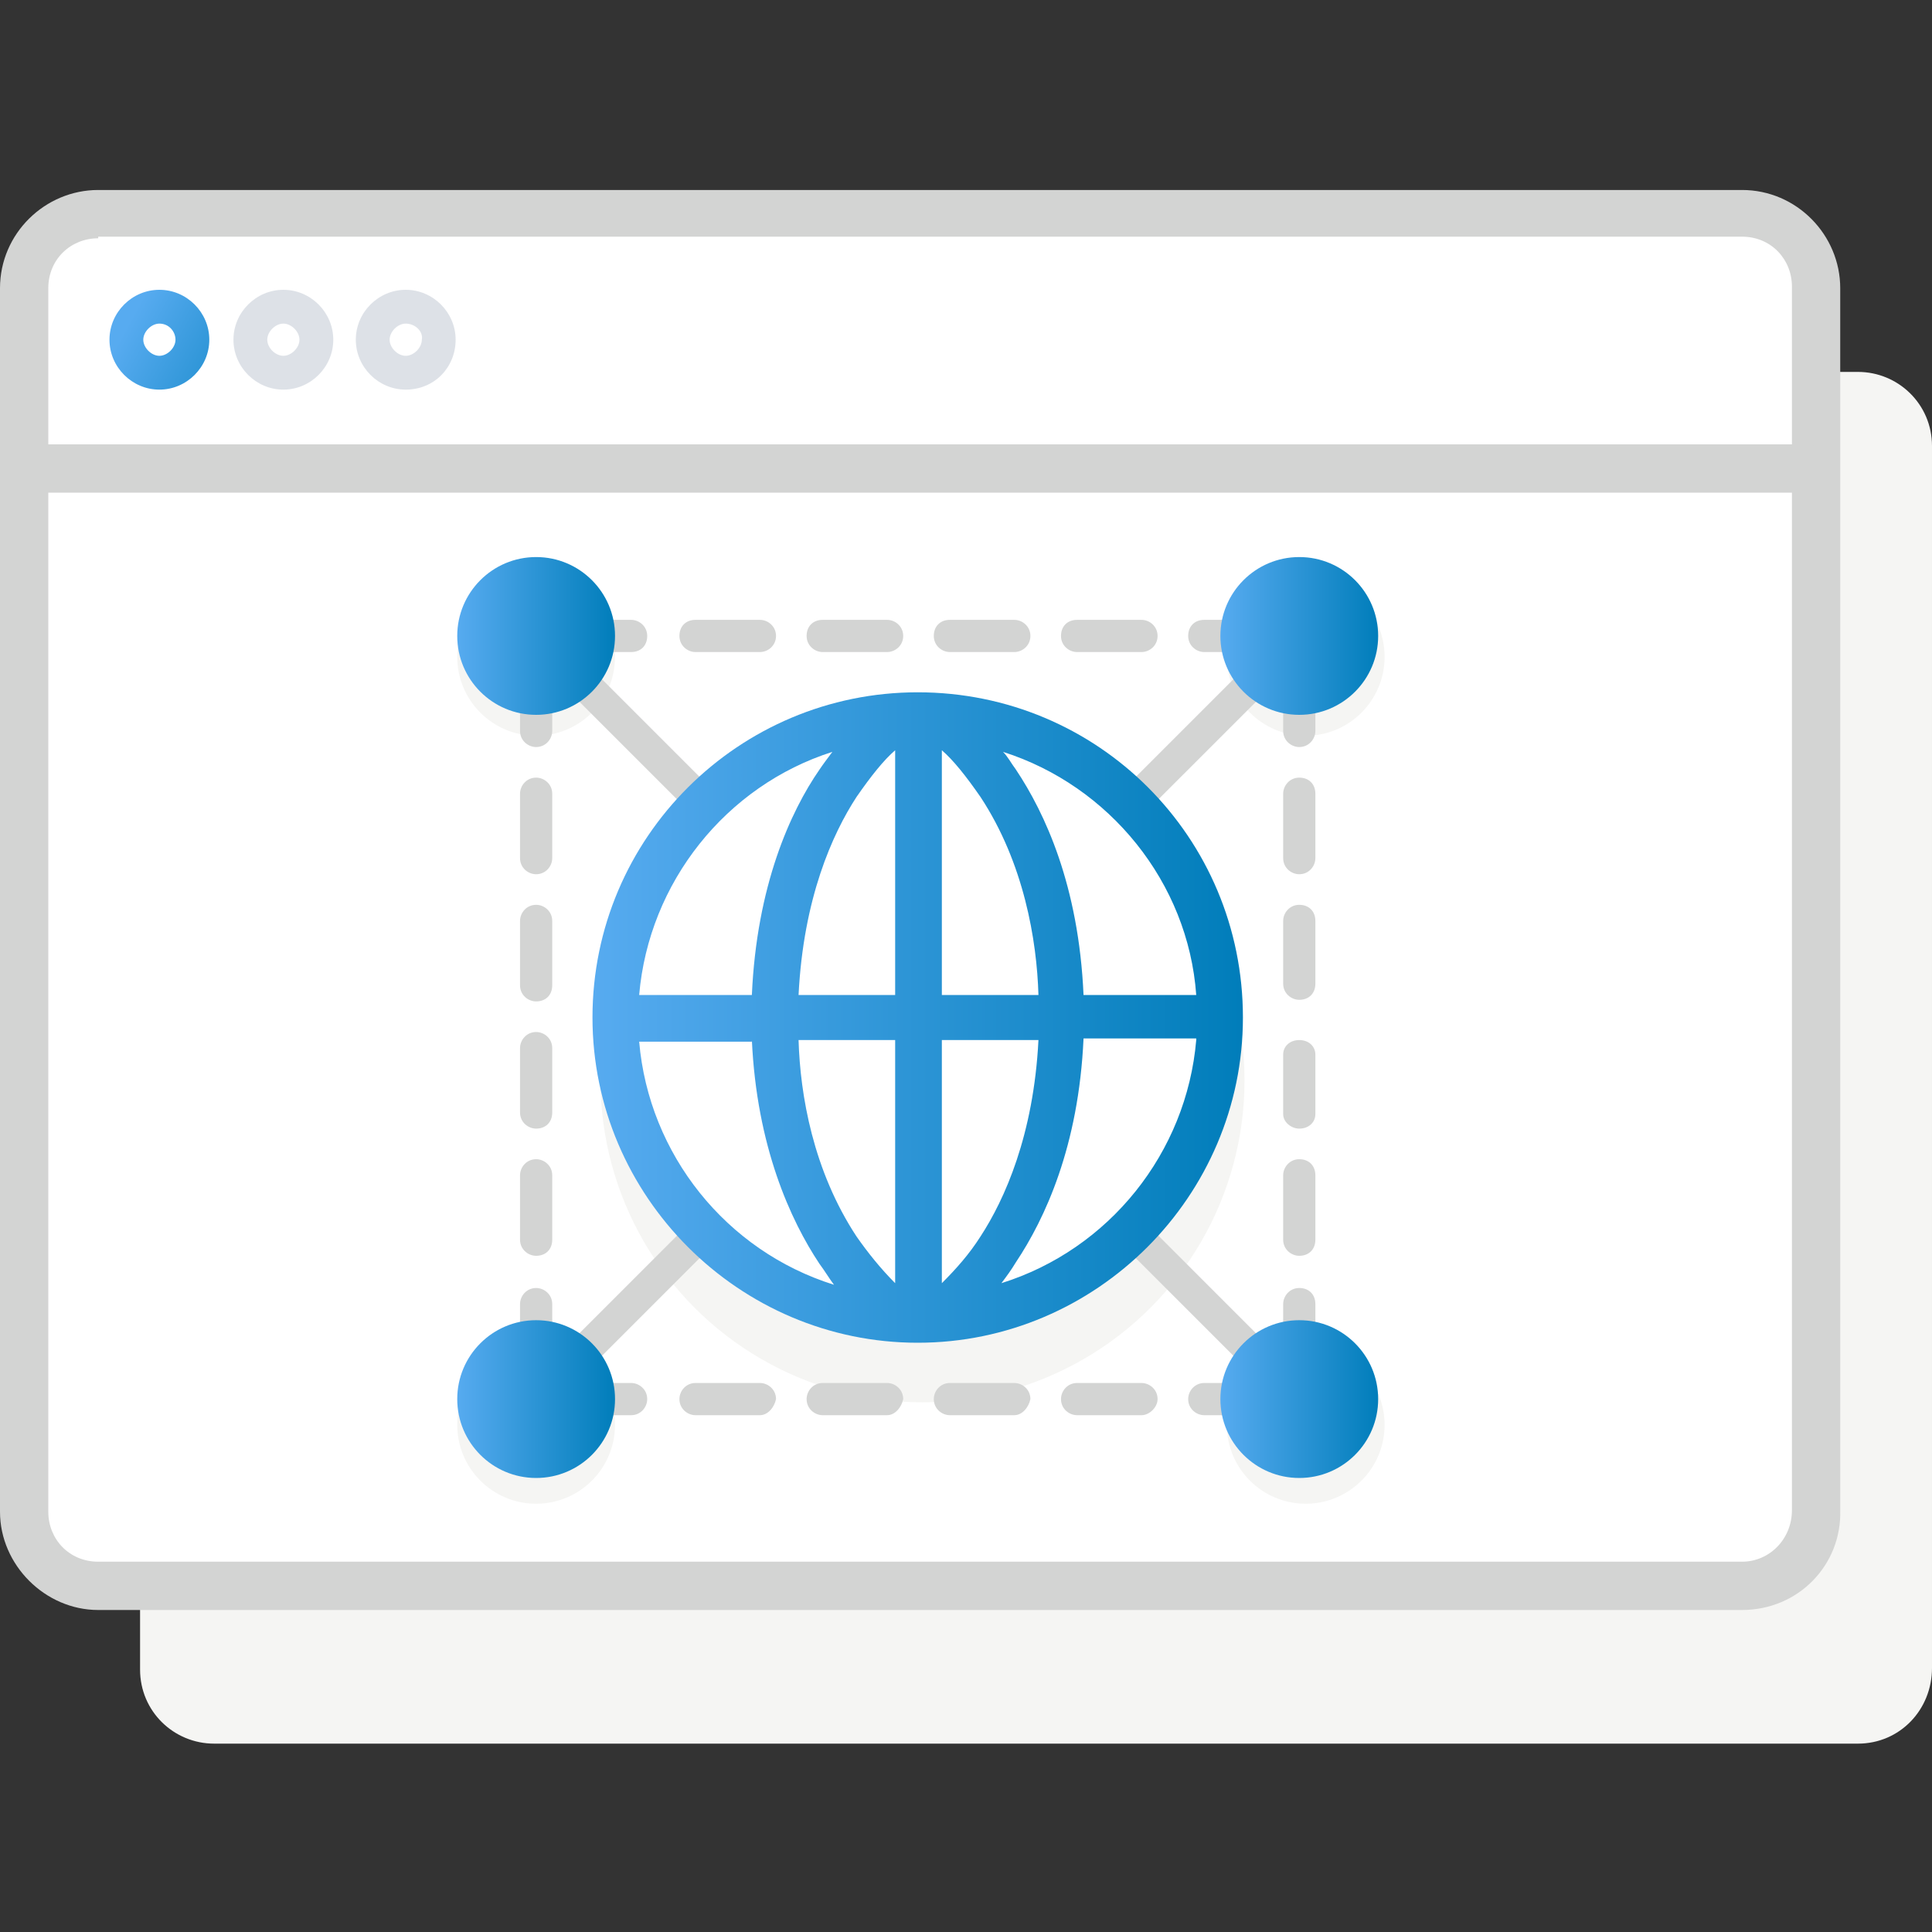 <?xml version="1.0" encoding="utf-8"?>
<!-- Generator: Adobe Illustrator 25.3.1, SVG Export Plug-In . SVG Version: 6.00 Build 0)  -->
<svg version="1.1" id="Layer_1" xmlns="http://www.w3.org/2000/svg" xmlns:xlink="http://www.w3.org/1999/xlink" x="0px" y="0px"
	 viewBox="0 0 120 120" style="enable-background:new 0 0 120 120;" xml:space="preserve">
<rect x="0" y="0" width="120" height="120" fill="#333333" stroke="none"/>
<style type="text/css">
	.st0{fill:url(#SVGID_1_);}
	.st1{fill:url(#SVGID_2_);}
	.st2{fill:#F5F5F3;}
	.st3{fill:#FFFFFF;}
	.st4{fill:#D3D4D3;}
	.st5{fill:url(#SVGID_3_);}
	.st6{fill:url(#SVGID_4_);}
	.st7{fill:url(#SVGID_5_);}
	.st8{fill:url(#SVGID_6_);}
	.st9{fill:url(#SVGID_7_);}
	.st10{fill:url(#SVGID_8_);}
	.st11{fill:url(#SVGID_9_);}
	.st12{fill:url(#SVGID_10_);}
	.st13{opacity:0.5;fill:#BDC5D1;enable-background:new    ;}
	.st14{fill:url(#SVGID_11_);}
	.st15{fill:url(#SVGID_12_);}
	.st16{fill:url(#SVGID_13_);}
	.st17{fill:url(#SVGID_14_);}
	.st18{fill:url(#SVGID_15_);}
	.st19{fill:url(#SVGID_16_);}
	.st20{fill:url(#SVGID_17_);}
	.st21{fill:url(#SVGID_18_);}
	.st22{fill:url(#SVGID_19_);}
	.st23{fill:url(#SVGID_20_);}
	.st24{fill:url(#SVGID_21_);}
	.st25{fill:url(#SVGID_22_);}
	.st26{fill:#FFFFFF;stroke:url(#SVGID_23_);stroke-width:3;stroke-linecap:round;stroke-linejoin:round;stroke-miterlimit:10;}
	.st27{fill:url(#SVGID_24_);}
	.st28{fill:url(#SVGID_25_);}
	.st29{fill:url(#SVGID_26_);}
	.st30{fill:url(#SVGID_27_);}
	.st31{fill:url(#SVGID_28_);}
	.st32{fill:url(#SVGID_29_);}
	.st33{fill:url(#SVGID_30_);}
</style>
<g>
	<path class="st2" d="M115.4,108.3H13.3c-2.5,0-4.6-2-4.6-4.6v-76c0-2.5,2-4.6,4.6-4.6h102.1c2.5,0,4.6,2,4.6,4.6v75.9
		C120,106.2,118,108.3,115.4,108.3z"/>
	<g>
		<path class="st3" d="M108.2,98.4H6.1c-2.5,0-4.6-2-4.6-4.6v-76c0-2.5,2-4.6,4.6-4.6h102.1c2.5,0,4.6,2,4.6,4.6v75.9
			C112.8,96.4,110.8,98.4,108.2,98.4z"/>
		<path class="st4" d="M108.2,100H6.1C2.8,100,0,97.2,0,93.9v-76c0-3.4,2.8-6.1,6.1-6.1h102.1c3.4,0,6.1,2.8,6.1,6.1v75.9
			C114.4,97.2,111.7,100,108.2,100z M6.1,14.8c-1.7,0-3.1,1.3-3.1,3.1v76c0,1.7,1.3,3.1,3.1,3.1h102.1c1.7,0,3.1-1.4,3.1-3.2V17.8
			c0-1.7-1.3-3.1-3.1-3.1H6.1z"/>
	</g>
	<path class="st13" d="M25.2,24.2c-1.7,0-3.1-1.4-3.1-3.1c0-1.7,1.4-3.1,3.1-3.1c1.7,0,3.1,1.4,3.1,3.1C28.3,22.8,27,24.2,25.2,24.2
		z M25.2,20.1c-0.5,0-1,0.5-1,1c0,0.5,0.5,1,1,1c0.5,0,1-0.5,1-1C26.3,20.6,25.8,20.1,25.2,20.1z"/>
	<path class="st13" d="M17.6,24.2c-1.7,0-3.1-1.4-3.1-3.1c0-1.7,1.4-3.1,3.1-3.1c1.7,0,3.1,1.4,3.1,3.1
		C20.7,22.8,19.3,24.2,17.6,24.2z M17.6,20.1c-0.5,0-1,0.5-1,1c0,0.5,0.5,1,1,1c0.5,0,1-0.5,1-1C18.6,20.6,18.1,20.1,17.6,20.1z"/>
	
		<linearGradient id="SVGID_1_" gradientUnits="userSpaceOnUse" x1="7.978" y1="101.926" x2="18.297" y2="96.297" gradientTransform="matrix(1 0 0 -1 0 122)">
		<stop  offset="0" style="stop-color:#57ABF0"/>
		<stop  offset="1" style="stop-color:#007DBA"/>
	</linearGradient>
	<path class="st0" d="M9.9,24.2c-1.7,0-3.1-1.4-3.1-3.1c0-1.7,1.4-3.1,3.1-3.1s3.1,1.4,3.1,3.1C13,22.8,11.6,24.2,9.9,24.2z
		 M9.9,20.1c-0.5,0-1,0.5-1,1c0,0.5,0.5,1,1,1c0.5,0,1-0.5,1-1C10.9,20.6,10.5,20.1,9.9,20.1z"/>
	<path class="st4" d="M112.3,30.6H2.1c-0.8,0-1.5-0.7-1.5-1.5c0-0.8,0.7-1.5,1.5-1.5h110.1c0.8,0,1.5,0.7,1.5,1.5
		C113.8,29.9,113.1,30.6,112.3,30.6z"/>
	<g>
		<circle class="st2" cx="57.3" cy="67.1" r="20"/>
		<circle class="st2" cx="81.1" cy="88.5" r="4.9"/>
		<circle class="st2" cx="33.3" cy="88.5" r="4.9"/>
		<circle class="st2" cx="81.1" cy="40.8" r="4.9"/>
		<circle class="st2" cx="33.3" cy="40.8" r="4.9"/>
		<g>
			<g>
				<path class="st4" d="M32.6,40.2l1.4-1.4l47.4,47.4L80,87.6L32.6,40.2z"/>
				<path class="st4" d="M32.6,86.2L80,38.8l1.4,1.4L34,87.6L32.6,86.2z"/>
				<path class="st4" d="M33.3,46.4c-0.5,0-1-0.4-1-1v-5.9c0-0.5,0.4-1,1-1h5.9c0.5,0,1,0.4,1,1s-0.4,1-1,1h-4.9v4.9
					C34.3,45.9,33.9,46.4,33.3,46.4z"/>
				<path class="st4" d="M39.2,87.9h-5.9c-0.5,0-1-0.4-1-1V81c0-0.5,0.4-1,1-1c0.5,0,1,0.4,1,1v4.9h4.9c0.5,0,1,0.4,1,1
					C40.2,87.4,39.8,87.9,39.2,87.9z"/>
				<path class="st4" d="M33.3,54.3c-0.5,0-1-0.4-1-1v-4c0-0.5,0.4-1,1-1c0.5,0,1,0.4,1,1v4C34.3,53.8,33.9,54.3,33.3,54.3z"/>
				<path class="st4" d="M33.3,62.2c-0.5,0-1-0.4-1-1v-4c0-0.5,0.4-1,1-1c0.5,0,1,0.4,1,1v4C34.3,61.8,33.9,62.2,33.3,62.2z"/>
				<path class="st4" d="M33.3,70.1c-0.5,0-1-0.4-1-1v-4c0-0.5,0.4-1,1-1c0.5,0,1,0.4,1,1v4C34.3,69.7,33.9,70.1,33.3,70.1z"/>
				<path class="st4" d="M33.3,78c-0.5,0-1-0.4-1-1v-4c0-0.5,0.4-1,1-1c0.5,0,1,0.4,1,1v4C34.3,77.6,33.9,78,33.3,78z"/>
				<path class="st4" d="M80.7,46.4c-0.5,0-1-0.4-1-1v-4.9h-4.9c-0.5,0-1-0.4-1-1s0.4-1,1-1h5.9c0.5,0,1,0.4,1,1v5.9
					C81.7,45.9,81.3,46.4,80.7,46.4z"/>
				<path class="st4" d="M80.7,87.9h-5.9c-0.5,0-1-0.4-1-1c0-0.5,0.4-1,1-1h4.9V81c0-0.5,0.4-1,1-1s1,0.4,1,1v5.9
					C81.7,87.4,81.3,87.9,80.7,87.9z"/>
				<path class="st4" d="M80.7,54.3c-0.5,0-1-0.4-1-1v-4c0-0.5,0.4-1,1-1s1,0.4,1,1v4C81.7,53.8,81.3,54.3,80.7,54.3z"/>
				<path class="st4" d="M80.7,62.1c-0.5,0-1-0.4-1-1v-3.9c0-0.5,0.4-1,1-1s1,0.4,1,1v3.9C81.7,61.7,81.3,62.1,80.7,62.1z"/>
				<path class="st4" d="M80.7,70.1c-0.5,0-1-0.4-1-0.9v-3.7c0-0.5,0.4-0.9,1-0.9s1,0.4,1,0.9v3.7C81.7,69.7,81.3,70.1,80.7,70.1z"
					/>
				<path class="st4" d="M80.7,78c-0.5,0-1-0.4-1-1v-4c0-0.5,0.4-1,1-1s1,0.4,1,1v4C81.7,77.6,81.3,78,80.7,78z"/>
				<path class="st4" d="M47.2,40.5h-4c-0.5,0-1-0.4-1-1s0.4-1,1-1h4c0.5,0,1,0.4,1,1S47.7,40.5,47.2,40.5z"/>
				<path class="st4" d="M55.1,40.5h-4c-0.5,0-1-0.4-1-1s0.4-1,1-1h4c0.5,0,1,0.4,1,1S55.6,40.5,55.1,40.5z"/>
				<path class="st4" d="M63,40.5h-4c-0.5,0-1-0.4-1-1s0.4-1,1-1h4c0.5,0,1,0.4,1,1S63.5,40.5,63,40.5z"/>
				<path class="st4" d="M70.9,40.5h-4c-0.5,0-1-0.4-1-1s0.4-1,1-1h4c0.5,0,1,0.4,1,1S71.4,40.5,70.9,40.5z"/>
				<path class="st4" d="M47.2,87.9h-4c-0.5,0-1-0.4-1-1c0-0.5,0.4-1,1-1h4c0.5,0,1,0.4,1,1C48.1,87.4,47.7,87.9,47.2,87.9z"/>
				<path class="st4" d="M55.1,87.9h-4c-0.5,0-1-0.4-1-1c0-0.5,0.4-1,1-1h4c0.5,0,1,0.4,1,1C56,87.4,55.6,87.9,55.1,87.9z"/>
				<path class="st4" d="M63,87.9h-4c-0.5,0-1-0.4-1-1c0-0.5,0.4-1,1-1h4c0.5,0,1,0.4,1,1C63.9,87.4,63.5,87.9,63,87.9z"/>
				<path class="st4" d="M70.9,87.9h-4c-0.5,0-1-0.4-1-1c0-0.5,0.4-1,1-1h4c0.5,0,1,0.4,1,1C71.9,87.4,71.4,87.9,70.9,87.9z"/>
			</g>
			<linearGradient id="SVGID_2_" gradientUnits="userSpaceOnUse" x1="28.376" y1="39.467" x2="38.257" y2="39.467">
				<stop  offset="0" style="stop-color:#57ABF0"/>
				<stop  offset="1" style="stop-color:#007DBA"/>
			</linearGradient>
			<circle class="st1" cx="33.3" cy="39.5" r="4.9"/>
			<linearGradient id="SVGID_3_" gradientUnits="userSpaceOnUse" x1="75.807" y1="39.467" x2="85.689" y2="39.467">
				<stop  offset="0" style="stop-color:#57ABF0"/>
				<stop  offset="1" style="stop-color:#007DBA"/>
			</linearGradient>
			<circle class="st5" cx="80.7" cy="39.5" r="4.9"/>
			<linearGradient id="SVGID_4_" gradientUnits="userSpaceOnUse" x1="28.376" y1="86.898" x2="38.257" y2="86.898">
				<stop  offset="0" style="stop-color:#57ABF0"/>
				<stop  offset="1" style="stop-color:#007DBA"/>
			</linearGradient>
			<circle class="st6" cx="33.3" cy="86.9" r="4.9"/>
			<linearGradient id="SVGID_5_" gradientUnits="userSpaceOnUse" x1="75.807" y1="86.898" x2="85.689" y2="86.898">
				<stop  offset="0" style="stop-color:#57ABF0"/>
				<stop  offset="1" style="stop-color:#007DBA"/>
			</linearGradient>
			<circle class="st7" cx="80.7" cy="86.9" r="4.9"/>
			<circle class="st3" cx="57" cy="63.2" r="18.8"/>
			<linearGradient id="SVGID_6_" gradientUnits="userSpaceOnUse" x1="36.833" y1="63.182" x2="77.231" y2="63.182">
				<stop  offset="0" style="stop-color:#57ABF0"/>
				<stop  offset="1" style="stop-color:#007DBA"/>
			</linearGradient>
			<path class="st8" d="M57,43C45.9,43,36.8,52,36.8,63.2c0,11.1,9.1,20.2,20.2,20.2c11.1,0,20.2-9.1,20.2-20.2
				C77.2,52,68.2,43,57,43z M64.5,64.6c-0.3,5.9-2.1,9.9-3.6,12.2c-0.7,1.1-1.5,2-2.4,2.9V64.6H64.5z M74.3,61.8h-7
				c-0.3-6.8-2.4-11.3-4.2-14c-0.3-0.4-0.5-0.8-0.8-1.1C68.9,48.8,73.8,54.8,74.3,61.8z M58.5,61.8V46.6c0.7,0.6,1.5,1.6,2.4,2.9
				c2.7,4.1,3.5,8.9,3.6,12.3H58.5z M74.3,64.6c-0.6,7-5.4,13-12.1,15.1c0.3-0.4,0.6-0.8,0.9-1.3c1.8-2.7,3.9-7.2,4.2-13.9H74.3z
				 M49.6,61.8c0.3-6,2.1-10,3.6-12.3c0.9-1.3,1.7-2.3,2.4-2.9v15.2H49.6z M46.7,64.6c0.3,6.6,2.4,11.2,4.2,13.9
				c0.3,0.4,0.6,0.9,0.9,1.3c-6.7-2.1-11.5-8.1-12.1-15.1H46.7z M55.6,64.6v15.1c-0.9-0.9-1.7-1.9-2.4-2.9
				c-2.7-4.1-3.5-8.8-3.6-12.2H55.6z M51.7,46.7c-0.3,0.4-0.6,0.8-0.8,1.1c-1.8,2.6-3.9,7.2-4.2,14h-7
				C40.3,54.8,45.1,48.8,51.7,46.7z"/>
		</g>
	</g>
</g>
</svg>
